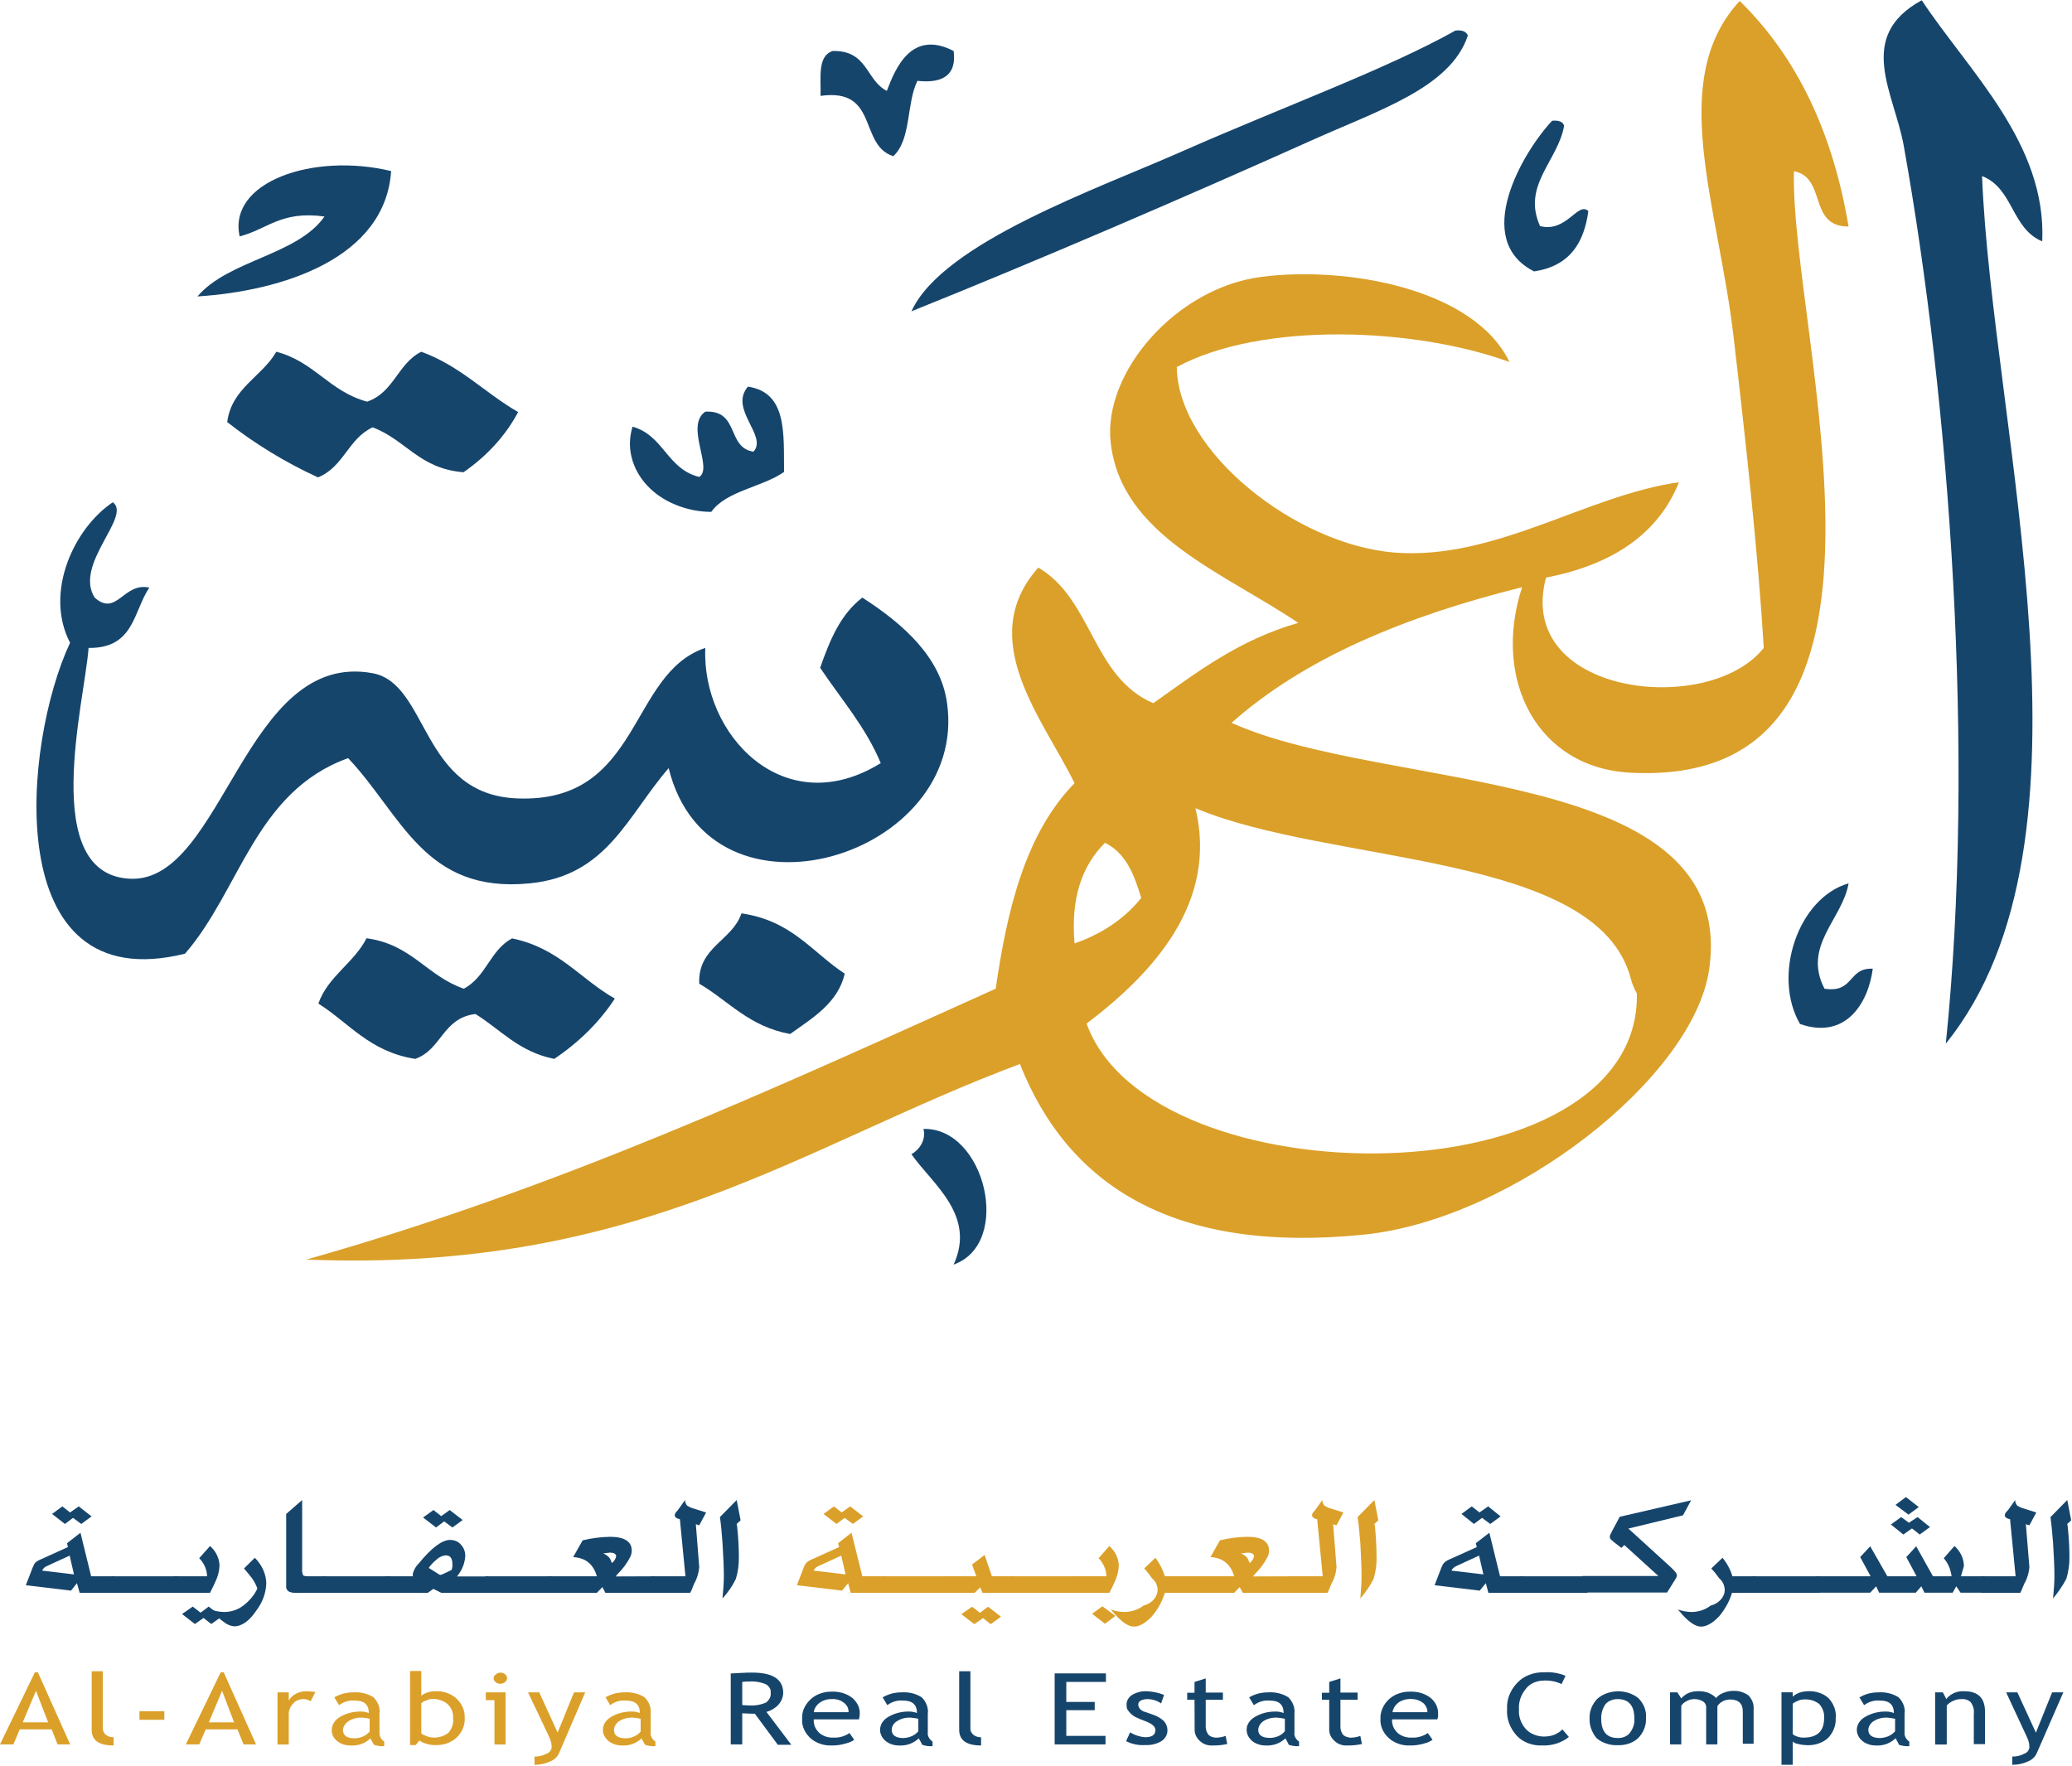 <svg version="1.2" xmlns="http://www.w3.org/2000/svg" viewBox="0 0 1532 1306" width="1532" height="1306">
	<title>logo (6)-svg</title>
	<style>
		.s0 { fill: #16456c } 
		.s1 { fill: #dba029 } 
	</style>
	<path class="s0" d="m1510 178.5c-22.9-9.5-21.3-39.3-44.5-48.3 7.3 186.9 94.8 491.1-26.8 641.5 22-213.5 2.9-474.2-31.1-663.9-7-39-36-80.7 13.3-107.6 35 52.8 92.3 105.8 89.1 178.3z"/>
	<path class="s0" d="m1085.3 26.3c-12.8 38.5-65.3 54.9-116.2 77.8-94.1 42.2-201.4 88.4-295.2 126.1 23.2-50.9 138.1-90.7 201.1-118.7 75.7-33.3 150.2-60.4 201.1-88.9 5.4-0.6 8.2 1 9.2 3.7z"/>
	<path class="s0" d="m705.1 37.7q3.3 25.3-26.8 22.1c-8.2 16.7-4.4 43.3-17.8 55.7-25.8-8.2-10.5-50.7-53.8-44.6 0.4-13.4-2.5-29.3 8.9-33.2 26.1-0.6 24.5 21.6 40.1 29.5 6.4-16.8 18.2-45.6 49.4-29.5z"/>
	<path class="s0" d="m1147.6 89.3c5.1-0.5 8 0.8 8.9 3.7-4.7 26.2-31.4 44.1-17.8 74.2 19.7 5 28-18.5 35.7-11.1-3.2 23.5-13.7 40.6-40.1 44.6-46.5-23.5-8.3-88.4 13.3-111.4z"/>
	<path class="s0" d="m289.2 126.5c-4.4 64.7-80.5 88.7-143.2 92.7 22.9-27 73.9-30.4 93.9-59.1-32.1-4.5-42.3 9.5-62.7 14.7-8.9-40.3 54.4-62.2 112-48.3z"/>
	<path class="s0" d="m204.3 260.1c28.3 7.4 39.1 29.3 67.1 36.9 20-6.8 22.6-28.2 40.1-36.9 28.9 10.5 46.8 30.3 71.6 44.6-9.1 17.2-23 32.5-40.4 44.5-32.8-2.6-42.6-24-67.2-33.2-18.1 8.4-21.3 29.3-40.4 37-24.4-11.2-46.9-25-67.1-40.9 3.2-25.1 25.8-33.6 36.3-52z"/>
	<path class="s0" d="m553 285.9c29.2 4.3 26.4 34.9 26.7 63.1-16.2 11.3-42.9 14-53.8 29.5-9.2 0-18.3-1.9-26.5-5.3-8.3-3.4-15.5-8.3-21.1-14.4-5.6-6.1-9.5-13.2-11.3-20.7-1.9-7.5-1.6-15.2 0.7-22.6 23.3 6.6 25.2 31.1 49.3 37.2 10.5-6.6-10.8-37.8 4.5-48.3 25.4-1.3 15.6 26.6 35.6 29.6 10.8-11.7-18.4-31.4-4.1-48.1z"/>
	<path class="s0" d="m83.4 371.4c14.3 10.3-29 45.9-13.4 70.5 16.2 14.5 21.3-11.6 40.4-7.4-11.8 17.4-11.1 45.1-44.9 44.6-2.9 39.6-37.2 168.3 31.2 170.7 68.4 2.4 84.3-169.4 178.8-152 41.7 7.7 35.3 90 107.2 92.6 91.7 3.5 81.8-92.3 138.8-111.3-2.9 63.8 57.9 129.5 129.7 85.2-11.1-26.7-29.2-47.2-44.8-70.5 7-20 14.9-39.5 31.2-51.9 30.8 19.8 57.9 44.3 62.6 77.8 16.3 113.7-175.2 172.8-205.8 48.3-30.6 35.3-45.5 79.7-102.8 85.2-77.9 7.7-94.5-50.6-134.2-92.6-68.8 24.8-79.6 97.4-120.6 144.6-138.1 34.3-119.7-156.2-85-229.9-19.3-37.2 2.9-84.7 31.6-103.9z"/>
	<path class="s0" d="m1366.8 653.2c-4.4 26.4-34.3 46.2-17.8 77.9 22 3.4 17.2-15.6 35.7-14.8-3.2 25.1-19.8 52.8-53.8 40.9-20.7-35.6-1.6-93.2 35.9-104z"/>
	<path class="s0" d="m624.6 720c-5.1 21.6-23.3 32.4-40.4 44.6-30.6-5.6-45.2-24.3-67.2-37.2-1.2-27.2 24.5-31.7 31.2-52 37.2 5.3 52.2 28.7 76.4 44.6z"/>
	<path class="s0" d="m342.9 731.1c16.6-8.7 19.4-28.5 35.7-37.2 34.7 7.1 50.3 30 76 44.5-11.2 17.2-26.5 32.3-44.8 44.6-26.4-5.3-39.5-21.6-58.3-33.2-24.5 3.1-24.8 26.3-44.5 33.2-33.7-5.3-48.7-26.4-71.6-40.9 7-20.1 26.4-30.1 35.6-48.3 33.5 4.5 44.3 27.7 71.9 37.3z"/>
	<path class="s0" d="m682.8 834.8c45.5-1.3 66.2 84.7 22.3 100.3 16.8-36.7-15.9-59.7-31.2-81.6 3.5-2.1 6.2-4.9 7.8-8.3 1.6-3.3 2-6.9 1.1-10.4z"/>
	<path fill-rule="evenodd" class="s1" d="m1366.9 167.5c-30.3 0.2-16-36.2-40.5-40.9-2.9 122.1 105 456.2-120.5 444.8-69.4-3.4-102.8-68.8-80.5-137.2-85.9 21.4-160.7 52.2-214.8 100.3 114.2 51.7 374.2 30.6 353.2 181.8-11.2 80.5-145.4 185.3-254.9 196.6-141.3 14.5-219.2-36.4-254.8-126.1-161.3 60.2-281.9 154.4-527.6 144.6 186.8-52.8 347.5-127.2 509.7-200.3 8.6-59.6 22.3-115.1 58.3-152-23.3-47.5-73.9-106.3-26.8-159.4 40.1 23.5 39.8 80.8 85 100.3 32.1-22.7 62.9-46.7 107.2-59.4-55.3-37.4-131.1-64.6-138.7-133.5-5.7-52 48.7-114.5 111.7-122.4 62.3-8 156.8 8.4 183.2 63-70-25.6-183.2-30.1-246 3.7 0.7 62.6 88.2 131.4 161 137.2 74.5 5.8 142.2-42.5 210.3-52-15.2 38-49 61-98.3 70.5-23.2 87.1 120.3 103.4 161 52-4.1-68.6-13-150.2-22.3-229.8-11.4-98.2-49.6-190 4.5-248.6 42.9 42 69 98.2 80.5 166.8zm-563.5 589.4q0 0 0 0 0 0 0 0zm406.9-22.2c-2-3.5-3.5-7.2-4.5-11-24.5-94-222.4-84-321.9-126.1 16.8 70.1-31.5 122.1-80.5 159.3 47.5 131.9 409.4 131.1 406.9-22.2zm-415.8-37.1c20.1-6.9 37.3-18.5 49.3-33.6-5.1-16.8-10.9-32.9-26.8-40.8-17.1 17.1-25.4 41.1-22.5 74.4z"/>
	<path fill-rule="evenodd" class="s0" d="m59.5 1133.4l7.9 32.2h17.2v12.2h-25.7l-2-7.1-4.4 5.5-33.4-4 5.1-13.2q0.5-1.3 1.2-2.6c1-1.4 2.6-2.5 4.5-3.2l20.3-9.2-0.6-2.9zm-8 16.9l-17.2 7.9c-1.4 0.7-2.6 1.8-3.1 3.2l23.5 2.8zm16.2-29l-7.6 5.6-6.1-4.5-6 4.5-9.5-7.4 7.6-5.6 5.7 4.5 6.4-4.5z"/>
	<path class="s0" d="m132 1165.6v12.2h-49.6v-12.2z"/>
	<path class="s0" d="m128.2 1165.6h24.9c-0.1-4.9-2.1-9.6-5.8-13.4l8-9c4.5 4 7 9.3 7 14.8-0.2 4.1-1.3 8.1-3.2 11.9q-1 2.4-3.8 7.9h-27.1zm6.4 27.9l7.9-5.5 5.8 4.5 6-4.5 9.6 7.4-7.7 5.5-5.7-4.5-6.4 4.5z"/>
	<path class="s0" d="m188.4 1151.9c5.3 5.3 8.3 11.9 8.5 18.8-0.2 6.9-2.6 13.8-7 19.7-5.4 8.2-11.1 12.2-16.8 12.2-2.9-0.3-5.6-1.5-7.6-3.2-3.3-2.3-6.2-5-8.6-7.9l-1-1.3c3.3 1.2 6.9 1.8 10.5 1.8 5-0.2 9.7-1.8 13.4-4.7 4.6-3.5 8.3-7.8 10.5-12.7-1-2.8-2.4-5.4-4.2-7.9-1.9-2.4-3.8-4.7-5.7-6.9z"/>
	<path class="s0" d="m241.2 1177.8h-23.6c-1.3 0-2.6-0.3-3.8-0.8-0.7-0.4-1.3-1-1.7-1.6-0.4-0.7-0.6-1.4-0.5-2.1v-53.8l11.8-10.3v51.4c-0.1 1.4 0.1 2.7 0.6 4 0.3 0.8 1.9 1 5.1 1h12.4v12.2z"/>
	<path class="s0" d="m288.6 1165.6v12.2h-49.7v-12.2z"/>
	<path fill-rule="evenodd" class="s0" d="m316.3 1177.8h-31.5v-12.2h20.6c-0.3-0.4-0.4-0.8-0.3-1.3 0.6-3 2.1-5.8 4.5-8.2 9.5-11.6 17.2-17.4 23.2-17.4 1.6 0 3.1 0.3 4.5 0.9 1.4 0.6 2.6 1.5 3.5 2.6 2.2 2.4 3.3 5.4 3.2 8.4-0.3 5.4-2.4 10.6-6.1 15.1h23.3v12.1h-35l-5.8-2.9zm25.8-53.8l-7.6 5.5-6.1-4.5-6 4.5-9.6-7.4 7.7-5.5 5.7 4.5 6.3-4.5zm-8.2 36.9c0.5-1.3 0.7-2.8 0.6-4.2 0-4.5-1.6-6.6-5.1-6.6-2.6 0.3-5 1.5-6.7 3.2-2.2 1.8-4.1 3.8-5.7 6.1l7 4.4c0.4 0.4 1 0.7 1.6 0.8 0.3 0 0.6-0.2 1.6-0.5z"/>
	<path class="s0" d="m408.5 1165.6v12.2h-49.6v-12.2z"/>
	<path fill-rule="evenodd" class="s0" d="m483.9 1165.6v12.2h-36.3l-2.2-4.2-4.1 4.2h-36.3v-12.2h36.3c-2.5-8.9-8.3-13.7-17.5-14.2l7-12.4c6.6-1.6 13.5-2.5 20.3-2.6 10.5 0 16 3.4 16 10.2 0 1.6-0.4 3.1-1 4.5-2.4 4.7-5.6 9.1-9.6 13l-1.2 1.6zm-31.5-9.8c1.7-1.3 2.8-3.1 3.2-5 0-1.6-1.6-2.7-4.5-2.7-1 0-2.9 0.3-5.1 0.6 1.8 0.7 3.3 1.8 4.5 3.1 0.9 1.3 1.5 2.6 1.9 4z"/>
	<path class="s0" d="m522.1 1118.4l-5.1 9.5-2.5-0.8 2.5 31.7c-0.3 3.9-1.4 7.7-3.2 11.3l-0.3 0.3-2.2 5.5-1 1.9h-28.9v-12.2h25.4l-4.1-42.2q-3.8-0.8-3.8-3.1c0.1-0.8 0.4-1.5 1-2.2l1.2-1.3 5.4-7.6c0 1.5 0.5 3 1.6 4.2q1.8 1.1 3.8 1.8z"/>
	<path class="s0" d="m534.2 1182q1-9.9 1-16.6 0-9.1-1-24.6-0.9-12.6-1.9-19l12.4-12.6 2.9 15-2.9 2.7 0.3 1.6c1 9.2 1.3 16.8 1.3 22.9 0.1 5.4-0.6 10.8-2.2 16.1-2.5 5.2-5.8 10-9.9 14.5z"/>
	<path fill-rule="evenodd" class="s1" d="m629.6 1133.4l8 32.2h17.2v12.2h-25.8l-1.9-7.1-4.5 5.5-33.4-4 5.1-13.2q0.5-1.3 1.3-2.6c1-1.4 2.6-2.5 4.4-3.2l20.4-9.2-0.7-2.9zm-7.6 16.9l-17.2 7.9c-1.5 0.7-2.6 1.8-3.2 3.2l23.6 2.8zm16.2-29l-7.6 5.6-6.1-4.5-6 4.5-9.6-7.4 7.7-5.6 5.7 4.5 6.3-4.5z"/>
	<path class="s1" d="m702.2 1165.6v12.2h-49.6v-12.2z"/>
	<path class="s1" d="m728 1149.8l5.4 15.8h16.5v12.2h-23.5l-1.6-4-4.2 4h-22.2v-12.2h23.5l-3.2-8.7zm-17.2 43.8l8-5.5 5.7 4.5 6.1-4.5 9.5 7.4-7.6 5.5-5.7-4.5-6.4 4.5z"/>
	<path class="s1" d="m797 1165.6v12.2h-49.6v-12.2z"/>
	<path class="s1" d="m793.5 1165.6h24.5c0-4.9-2.1-9.6-5.7-13.4l7.9-9c4.5 4 7 9.3 7 14.8-0.2 4.1-1.3 8.1-3.1 11.9q-1 2.4-3.8 7.9h-27.1v-12.2zm14 27.7l7.6-5.5 9.6 7.1-7.7 5.8z"/>
	<path class="s1" d="m861.3 1165.6h17.2v12.2h-17.2c-1.9 6.2-5.1 12.1-9.6 17.4-4.7 5-9.2 7.6-13.3 7.6-3.8 0-8.3-2.9-13.4-8.4-0.3-0.5-1.3-1.3-2.5-2.9-0.5-0.4-0.8-0.8-1-1.3 3.3 1.2 6.9 1.8 10.5 1.8 5-0.2 9.7-1.8 13.4-4.7 2.4-0.6 4.6-1.7 6.4-3.3 1.7-1.5 3-3.4 3.6-5.4 0.7-2 0.7-4.2 0-6.2-0.6-2.1-1.9-3.9-3.7-5.4q-2.5-3.8-5.7-7.2l8.3-7.9c3.2 4.3 5.5 8.9 7 13.7z"/>
	<path fill-rule="evenodd" class="s1" d="m955.2 1165.6v12.2h-36.3l-2.3-4.2-4.1 4.2h-36.3v-12.2h36.3c-2.5-8.9-8.3-13.7-17.5-14.2l7-12.4c6.6-1.6 13.5-2.5 20.4-2.6 10.4 0 15.9 3.4 15.9 10.2 0 1.6-0.3 3.1-1 4.5-2.4 4.7-5.6 9.1-9.6 13l-1.2 1.6zm-31.2-9.8c1.7-1.3 2.9-3.1 3.2-5 0-1.6-1.6-2.7-4.5-2.7-0.9 0-2.9 0.3-5.1 0.6 1.8 0.7 3.3 1.8 4.5 3.1q1.1 2 1.9 4z"/>
	<path class="s1" d="m993.3 1118.4l-5.1 9.5-2.5-0.8 2.5 31.7c-0.3 3.9-1.3 7.7-3.2 11.3l-0.3 0.3-2.2 5.5-1 1.9h-28.9v-12.2h25.4l-4.1-42.2q-3.8-0.8-3.8-3.1c0.1-0.8 0.4-1.5 1-2.2l1.2-1.3 5.4-7.6c0 1.5 0.5 3 1.6 4.2q1.8 1.1 3.8 1.8z"/>
	<path class="s1" d="m1005.8 1182q0.9-9.9 0.9-16.6 0-9.1-0.9-24.6-1-12.6-2-19l12.4-12.6 2.9 15-2.9 2.7 0.4 1.6c0.9 9.2 1.2 16.8 1.2 22.9 0.2 5.4-0.6 10.8-2.2 16.1-2.6 5.1-5.9 10-9.8 14.5z"/>
	<path fill-rule="evenodd" class="s0" d="m1101.2 1133.4l7.9 32.2h17.2v12.2h-25.8l-1.9-7.1-4.5 5.5-33.4-4 5.1-13.2q0.5-1.3 1.3-2.6c1-1.4 2.6-2.5 4.4-3.2l20.4-9.2-0.7-2.9zm-7.6 16.9l-17.2 7.9c-1.4 0.7-2.6 1.8-3.2 3.2l23.6 2.8zm15.9-29l-7.6 5.6-6.1-4.5-6 4.5-9.2-7.4 7.6-5.6 5.7 4.5 6.4-4.5z"/>
	<path class="s0" d="m1173.7 1165.6v12.2h-49.6v-12.2z"/>
	<path class="s0" d="m1250.4 1109.4l-6 11.1-40.4 9.8 31.8 29c2.9 2.7 4.1 4.5 4.1 5.6-0.1 0.9-0.4 1.8-1 2.6l-1.5 2.4-4.8 7.7h-62.7v-12.2h56.3l-25.2-22.9-2.2 2.1-5.4-4.2-1.6-1.4q-0.7-0.4-1.1-1.1-0.4-0.7-0.5-1.5c0.1-0.9 0.4-1.8 1-2.6l0.6-1.4 5.8-10.8z"/>
	<path class="s0" d="m1280.9 1165.6h17.2v12.2h-17.5c-1.8 6.2-5.1 12.1-9.5 17.4-4.8 5-9.3 7.6-13.4 7.6-3.8 0-8.3-2.9-13.4-8.4-0.3-0.5-1.2-1.3-2.5-2.9-0.5-0.4-0.8-0.8-1-1.3 3.3 1.2 6.9 1.8 10.5 1.8 5-0.2 9.8-1.8 13.4-4.7 2.4-0.6 4.6-1.7 6.4-3.3 1.8-1.5 3-3.4 3.7-5.4 0.6-2 0.6-4.2-0.1-6.2-0.6-2.1-1.9-3.9-3.6-5.4q-2.6-3.8-5.8-7.2l8.3-7.9c3.4 4.2 5.9 8.8 7.3 13.7z"/>
	<path class="s0" d="m1345.5 1165.6v12.2h-49.6v-12.2z"/>
	<path class="s0" d="m1449.9 1165.6h17.8v12.1h-18.1l-3.2-4.7-2.6 4.7h-20.9l-2.3-4.7-4.1 4.7h-27.1l-2.2-4.7-4.4 4.7h-40.1v-12.1h40.4l-7.7-14.2 7.4-8 12.7 22.2h21.6l-7.6-14.2 7.3-8 12.4 22.2h13.7v-0.5q-0.2-1.5-0.6-2.9c-0.8-3.6-2.6-7.1-5.1-10l7.9-9c4.5 4 6.9 9.3 7 14.8-0.6 1.8-1.2 4.4-2.2 7.6zm-22.9-36.4l-7.6 5.5-5.7-4.5-6.4 4.5-9.2-7.4 7.6-5.5 5.7 4.2 6.4-4.2zm-8.3-14.8l-7.6 5.6-9.6-7.2 7.7-5.8z"/>
	<path class="s0" d="m1505.6 1118.4l-5.1 9.5-2.6-0.8 2.6 31.7c-0.3 3.9-1.4 7.7-3.2 11.3l-0.3 0.3-2.3 5.5-0.9 1.9h-29v-12.2h25.5l-4.1-42.2q-3.9-0.8-3.9-3.1c0.1-0.8 0.5-1.5 1-2.2l1.3-1.3 5.4-7.6c-0.1 1.5 0.5 3 1.6 4.2q1.7 1.1 3.8 1.8z"/>
	<path class="s0" d="m1518 1182q1-9.9 1-16.6 0-9.1-1-24.6-1-12.6-1.9-19l12.4-12.6 2.9 15-2.9 2.7 0.3 1.6c1 9.2 1.3 16.8 1.3 22.9 0.1 5.4-0.7 10.8-2.3 16.1-2.7 5.1-6 9.9-9.8 14.5z"/>
	<path fill-rule="evenodd" class="s1" d="m42.6 1289.9l-4.4-11.1h-23.6l-4.7 11.1h-9.9l25.8-53.3h2.2l23.9 53.3zm-16-39.6l-9.8 23.3h18.8z"/>
	<path class="s1" d="m67.8 1279.1v-43.3h8.2v42.2q0 1.4 0.6 2.6 0.5 1.3 1.7 2.2 1.1 0.9 2.6 1.4c1 0.3 2 0.5 3.1 0.4v6.1c-11.1 0-16.2-3.9-16.2-11.6z"/>
	<path class="s1" d="m121.5 1265.4h-18.4v6.3h18.4z"/>
	<path fill-rule="evenodd" class="s1" d="m180.1 1289.9l-4.5-11.1h-23.5l-4.8 11.1h-9.9l25.8-53.3h2.2l23.9 53.3zm-15.9-39.6l-9.8 23.3h18.7z"/>
	<path class="s1" d="m229.7 1258c-1-0.6-2.1-1.1-3.3-1.4-1.2-0.2-2.5-0.3-3.7-0.1-1.2 0.2-2.4 0.6-3.4 1.1-1.1 0.6-2 1.4-2.6 2.2-2.2 2.3-3.3 5.1-3.2 8v22.2h-8.3v-38.6h8.3v6.1c1.2-2.1 3.1-3.9 5.4-5.1 2.4-1.2 5.2-1.9 8-1.8 1.5 0 3.4 0.3 6.3 0.5z"/>
	<path fill-rule="evenodd" class="s1" d="m273.9 1285.4q0 0 0 0 0 0 0 0zm-6.7 4.2c-2.6 0.9-5.4 1.3-8.2 1.1-3.6 0-7-1.1-9.6-3.2-1.3-1-2.4-2.3-3.1-3.7-0.7-1.4-1.1-2.9-1-4.4 0-2 0.5-3.8 1.6-5.5 1-1.7 2.6-3.2 4.5-4.3 4.5-2.7 10-4.1 15.5-4 2 0 4 0.4 5.8 1.1 0-6.3-3.5-9.2-10.2-9.2-2.2-0.2-4.3 0-6.3 0.6-2.1 0.6-3.9 1.6-5.5 2.8l-3.5-5.8c2-1.2 4.1-2 6.4-2.7 2.5-0.7 5.2-1 7.9-1 5.3-0.3 10.5 1 14.7 3.7 1.6 1.7 2.9 3.6 3.7 5.7 0.7 2.1 1 4.2 0.7 6.4v13.7c-0.1 1.3 0.1 2.6 0.7 3.8 0.6 1.2 1.6 2.3 2.8 3.1v3.4c-2.6 0.2-5.2-0.2-7.6-1-0.7-1.6-1.9-2.9-2.6-4.8-1.8 1.8-4.1 3.2-6.7 4.2zm6.1-18.7q-2.7-0.6-5.4-0.8c-3.7-0.2-7.3 0.8-10.2 2.6-1.2 0.8-2.2 1.8-2.9 3-0.8 1.1-1.2 2.4-1.2 3.6 0 4 2.9 6.1 8.6 6.1 2.2 0 4.3-0.5 6.3-1.4 1.9-0.8 3.6-2.1 4.8-3.6z"/>
	<path fill-rule="evenodd" class="s1" d="m310.2 1287l-2.9 3.4h-4.1v-54.8h8.3v18.4c1.2-1.1 2.7-1.9 4.4-2.4 2-0.7 4.2-1.1 6.4-1 2.9-0.1 5.8 0.3 8.4 1.3 2.7 1 5 2.4 6.9 4.2 4 3.8 6.1 8.7 6 13.7 0.4 5.5-1.7 10.9-6 15.1-2 1.8-4.5 3.3-7.2 4.3-2.8 0.9-5.7 1.3-8.7 1.2-2.2 0.1-4.4-0.3-6.4-1-1.9-0.4-3.7-1.3-5.1-2.4zm1.3-27.5v22.1c0 0.3 0.9 1.1 3.2 1.9 1.4 0.7 3 1.1 4.7 1.3 2.2 0.2 4.4 0 6.5-0.6 2.1-0.6 4-1.6 5.6-2.8 2.8-3.2 4-7.2 3.5-11.1 0.3-3.8-1.2-7.4-4.1-10.3-1.5-1.2-3.3-2.2-5.3-2.8-2-0.7-4.1-1-6.2-0.9-1.4 0-2.9 0.4-4.1 1.1-1.5 0.4-2.8 1.1-3.8 2.1z"/>
	<path class="s1" d="m365.6 1289.9v-32.7h-6.4v-5.8h14.6v38.6zm4.5-53.1c1 0.1 1.9 0.3 2.7 0.8 0.8 0.4 1.4 1.1 1.8 1.8 0.3 0.8 0.4 1.6 0.2 2.4-0.2 0.8-0.7 1.5-1.3 2-0.7 0.6-1.6 1-2.5 1.2-1 0.1-2 0.1-2.9-0.2-0.9-0.3-1.6-0.8-2.2-1.5-0.6-0.7-0.9-1.4-0.9-2.2q-0.1-0.9 0.4-1.6c0.2-0.6 0.7-1 1.2-1.3q0.7-0.7 1.6-1 0.9-0.3 1.9-0.4z"/>
	<path class="s1" d="m413.3 1296.5c-1.2 2.7-3.6 4.9-6.7 6.1-3.5 1.6-7.4 2.4-11.4 2.4v-6.1c3.1 0.1 6.2-0.7 8.9-2.1 1.1-0.4 2-1.1 2.7-1.9 0.6-0.9 1-1.8 1.1-2.8 0-2.2-0.4-4.3-1.3-6.4-1-2.1-1.9-4.4-3.5-7.6l-12.7-26.7h8.3l13.6 29.8 12.1-29.8h8.3z"/>
	<path fill-rule="evenodd" class="s1" d="m474.4 1285.4c-1.8 1.8-4.1 3.2-6.7 4.2-2.6 0.9-5.4 1.3-8.3 1.1-2.9 0-5.8-0.9-8.1-2.3-2.4-1.5-4.1-3.6-5-5.9-0.8-2.4-0.7-4.9 0.2-7.2 1-2.3 2.9-4.3 5.3-5.7 4.5-2.7 10-4.1 15.6-4 2 0 3.9 0.4 5.7 1.1 0-6.3-3.5-9.2-10.2-9.2-2.1-0.2-4.3 0-6.3 0.6-2 0.6-3.9 1.6-5.4 2.8l-3.5-5.8c1.9-1.2 4.1-2 6.3-2.7 2.6-0.7 5.3-1 8-1 5.2-0.3 10.5 1 14.6 3.7 1.7 1.7 3 3.6 3.7 5.7 0.8 2.1 1 4.2 0.8 6.4v13.7c-0.2 1.3 0 2.6 0.7 3.8 0.6 1.2 1.5 2.3 2.8 3.1v3.4c-2.6 0.2-5.2-0.2-7.7-1-0.6-1.6-1.9-2.9-2.5-4.8zm-1-14.5q-2.6-0.6-5.4-0.8c-3.7-0.2-7.3 0.8-10.2 2.6-1.2 0.8-2.1 1.8-2.8 3-0.7 1.1-1 2.4-1 3.6 0 4 2.9 6.1 8.6 6.1 2.2 0 4.4-0.5 6.3-1.4 1.9-0.8 3.6-2.1 4.8-3.6v-9.5z"/>
	<path fill-rule="evenodd" class="s0" d="m574.9 1289.9l-16.8-22.7c-2 0-5.1 0-9.3-0.3v23h-8.5v-52.5c0.3 0 2.5 0 6.6-0.3 4.2-0.3 7.4-0.3 9.3-0.3q22.9 0 22.9 15.1c-0.1 3.1-1.3 6.1-3.5 8.6-2.3 2.5-5.4 4.4-8.9 5.4l18.4 24.3h-10.2zm-26.1-46.2v17.1q3.1 0.3 6.1 0.3c4 0.2 7.9-0.6 11.4-2.1 1.3-0.9 2.2-2.1 2.9-3.4 0.6-1.3 0.8-2.6 0.6-4 0.2-1.3-0.1-2.5-0.8-3.6-0.7-1.1-1.7-2.1-3-2.7-3.7-1.5-7.9-2.2-12.1-1.9q-2.5 0-5.1 0.3z"/>
	<path fill-rule="evenodd" class="s0" d="m635.1 1271.4h-33.4c-0.2 1.9 0.2 3.8 0.9 5.6 0.8 1.7 2 3.4 3.5 4.7 1.4 1.1 3 1.9 4.7 2.5 1.8 0.5 3.6 0.8 5.5 0.7 4.3 0.2 8.5-1.1 11.8-3.4l3.5 5c-1.7 1.2-3.7 2.1-5.8 2.6-3.5 1.1-7.3 1.7-11.1 1.6-2.8 0.1-5.5-0.3-8.1-1.2-2.6-0.9-4.9-2.1-6.9-3.8-2.2-1.9-4-4.2-5.1-6.7-1.2-2.5-1.7-5.1-1.5-7.8-0.2-2.8 0.3-5.6 1.5-8.2 1.3-2.7 3.1-5.1 5.5-7.1 1.9-1.6 4.2-2.9 6.7-3.7 2.5-0.9 5.2-1.3 7.9-1.3 2.9-0.1 5.7 0.2 8.4 1 2.7 0.8 5.1 2.1 7.2 3.7 1.8 1.6 3.2 3.5 4.2 5.5 0.9 2.1 1.3 4.2 1.2 6.4q-0.1 2-0.6 4zm-20.1-15c-3.4-0.1-6.7 1-9.2 2.9-2.3 1.8-3.8 4.2-4.1 6.8h25.7c0.1-1.2-0.2-2.5-0.7-3.7-0.6-1.2-1.4-2.2-2.5-3.1-1.2-1-2.6-1.8-4.2-2.3-1.6-0.5-3.3-0.7-5-0.6z"/>
	<path fill-rule="evenodd" class="s0" d="m679.3 1285.4c-1.8 1.8-4.1 3.2-6.7 4.2-2.6 0.9-5.4 1.3-8.3 1.1-2.9 0-5.8-0.9-8.1-2.3-2.4-1.5-4.1-3.6-4.9-5.9-0.9-2.4-0.8-4.9 0.2-7.2 0.9-2.3 2.8-4.3 5.2-5.7 4.5-2.7 10-4.1 15.6-4 2 0 3.9 0.4 5.7 1.1 0-6.3-3.5-9.2-10.2-9.2-2.1-0.2-4.3 0-6.3 0.6-2 0.6-3.9 1.6-5.4 2.8l-3.5-5.8c1.9-1.1 4.1-2 6.4-2.7 2.5-0.7 5.2-1 7.9-1 5.3-0.3 10.5 1 14.6 3.7 1.7 1.7 3 3.6 3.7 5.7 0.8 2.1 1.1 4.3 0.8 6.4v13.8c-0.2 1.2 0.1 2.6 0.7 3.7 0.6 1.2 1.6 2.3 2.8 3.1v3.4c-2.6 0.2-5.2-0.2-7.6-1-0.7-1.6-1.6-2.9-2.6-4.8zm-0.6-14.5q-2.7-0.6-5.4-0.8c-3.7-0.2-7.3 0.8-10.2 2.7-1.2 0.7-2.1 1.7-2.8 2.8-0.6 1.1-1 2.3-1 3.5 0 3.9 2.9 6.1 8.6 6.1 2.2-0.1 4.3-0.5 6.3-1.4 1.9-0.9 3.6-2.1 4.8-3.6v-9.3z"/>
	<path class="s0" d="m709.2 1279.1v-43.3h8.3v42.2q-0.1 1.4 0.5 2.6 0.6 1.3 1.7 2.2 1.1 0.9 2.6 1.4c1 0.3 2.1 0.5 3.1 0.4v6.1c-10.8 0-16.2-3.9-16.2-11.6z"/>
	<path class="s0" d="m788.4 1243.7v14.8h21v6.1h-21v19h29v6.3h-37.6v-52.5h37.9v6.3z"/>
	<path class="s0" d="m832.6 1287.5l3-6.5c3.2 2 7 3.3 11.1 3.6 5.1 0 7.6-1.8 7.6-5.2 0-2.7-2.5-4.8-7.3-6.6q-3.9-1.4-7.6-3.2-2-1.1-3.5-2.6-1.3-1.4-2.3-2.9c-0.5-1.1-0.7-2.3-0.6-3.5-0.1-1.4 0.2-2.8 1-4.1 0.7-1.3 1.8-2.4 3.1-3.2 3.2-1.9 7-2.9 10.9-2.7 4.4 0.2 8.7 1.1 12.7 2.7l-2.2 6.3c-2.8-2-6.3-3.1-9.9-3.2-1.8 0-3.6 0.3-5.1 1.1q-0.9 0.5-1.4 1.2-0.5 0.8-0.5 1.7c0 1.2 0.5 2.4 1.4 3.4 1 1 2.2 1.8 3.7 2.1l6 2.1c3.1 1 5.8 2.7 8 4.8 1.6 1.9 2.5 4.2 2.5 6.6 0 1.5-0.3 3.1-1.1 4.5-0.8 1.4-1.9 2.7-3.4 3.6-3.5 2.1-7.7 3.1-12 2.9-5 0.3-9.9-0.7-14.1-2.9z"/>
	<path class="s0" d="m883.2 1256.9h-5.4v-5.2h5.4v-8l8.3-2.6v10.5h12.7v5.3h-12.7v19c-0.2 2.4 0.5 4.8 2 6.9 0.8 0.7 1.7 1.3 2.8 1.6 1.1 0.4 2.3 0.6 3.5 0.5 2.2-0.1 4.4-0.5 6.4-1.3l1.2 6c-3.6 0.8-7.3 1.2-11.1 1.1-1.7 0.1-3.5-0.2-5.1-0.8-1.6-0.6-3-1.5-4.1-2.6-2.6-2.3-3.9-5.4-3.8-8.5z"/>
	<path fill-rule="evenodd" class="s0" d="m950.4 1285.4c-1.8 1.8-4.1 3.2-6.7 4.2-2.6 0.9-5.5 1.3-8.3 1.1-2.9 0-5.8-0.9-8.2-2.3-2.3-1.5-4-3.6-4.9-5.9-0.8-2.4-0.8-4.9 0.2-7.2 1-2.3 2.8-4.3 5.3-5.7 4.5-2.7 10-4.1 15.6-4 2 0 3.9 0.4 5.7 1.1 0-6.3-3.5-9.2-10.2-9.2-2.1-0.2-4.3 0-6.3 0.6-2 0.6-3.9 1.6-5.5 2.8l-3.5-5.8c2-1.2 4.1-2 6.4-2.7 2.6-0.7 5.3-1 8-1 5.2-0.3 10.4 1 14.6 3.7 1.7 1.7 2.9 3.6 3.7 5.7 0.8 2.1 1 4.2 0.8 6.4v13.7c-0.2 1.3 0 2.6 0.6 3.8 0.6 1.2 1.6 2.3 2.8 3.1v3.4c-2.6 0.2-5.2-0.2-7.6-1-0.6-1.6-1.6-2.9-2.5-4.8zm-0.7-14.5q-2.6-0.6-5.4-0.8c-3.7-0.2-7.3 0.8-10.2 2.6-1.1 0.8-2.1 1.8-2.7 2.9-0.7 1.1-1 2.3-1.1 3.5 0 3.9 2.9 6 8.6 6 2.2 0 4.4-0.5 6.3-1.3 2-0.9 3.6-2.1 4.8-3.7v-9.2z"/>
	<path class="s0" d="m982.8 1256.9h-5.4v-5.2h5.4v-8l8.3-2.6v10.5h12.7v5.3h-12.7v19c-0.2 2.4 0.4 4.8 1.9 6.9 0.8 0.7 1.8 1.3 2.9 1.6 1.1 0.4 2.3 0.6 3.5 0.5 2.2-0.1 4.4-0.5 6.4-1.3l1.2 6c-3.6 0.8-7.4 1.2-11.1 1.1-1.8 0.1-3.5-0.2-5.1-0.8-1.6-0.6-3-1.5-4.1-2.6-2.6-2.3-4-5.4-3.9-8.5z"/>
	<path fill-rule="evenodd" class="s0" d="m1062.7 1271.4h-33.4c-0.2 1.9 0.2 3.8 0.9 5.6 0.8 1.7 2 3.4 3.5 4.7 1.4 1.1 3 1.9 4.7 2.5 1.8 0.5 3.6 0.8 5.5 0.7 4.3 0.2 8.5-1.1 11.8-3.4l3.5 5c-1.7 1.2-3.6 2.1-5.7 2.6-3.6 1.1-7.4 1.7-11.2 1.6-2.7 0.1-5.5-0.3-8.1-1.2-2.5-0.9-4.9-2.1-6.8-3.8-2.3-1.9-4-4.2-5.2-6.7-1.1-2.5-1.7-5.1-1.5-7.8-0.2-2.8 0.4-5.6 1.6-8.2 1.2-2.7 3-5.1 5.4-7.1 1.9-1.6 4.2-2.9 6.7-3.7 2.5-0.9 5.2-1.3 7.9-1.3 2.9-0.1 5.7 0.2 8.4 1 2.7 0.8 5.1 2.1 7.2 3.7 1.8 1.6 3.3 3.5 4.2 5.5 0.9 2.1 1.3 4.2 1.2 6.4 0.1 1.4-0.1 2.7-0.6 4zm-19.7-15.1c-3.5 0-6.8 1-9.3 2.9-2.3 1.9-3.7 4.3-4.1 6.9h25.8c0-1.3-0.2-2.5-0.8-3.7-0.5-1.2-1.4-2.3-2.4-3.2-1.3-0.9-2.7-1.7-4.3-2.2-1.6-0.5-3.3-0.7-4.9-0.7z"/>
	<path class="s0" d="m1157.5 1239.2l-2.9 6.1c-3.9-1.9-8.5-2.8-13.1-2.6-2.6 0-5.2 0.6-7.6 1.6-2.3 1.1-4.3 2.6-5.7 4.5-3.7 4.5-5.5 9.8-5.1 15.3-0.4 5.1 1.4 10.3 5.1 14.5 1.6 1.7 3.6 3.1 5.9 4 2.4 1 4.9 1.5 7.5 1.5 2.6 0 5.2-0.4 7.5-1.3 2.4-1 4.5-2.3 6.1-4l4.8 5.6c-2.5 2.1-5.6 3.7-8.9 4.8-3.3 1.1-6.9 1.6-10.5 1.5-3.7 0.2-7.4-0.4-10.8-1.7-3.3-1.3-6.3-3.2-8.5-5.7-5-5.6-7.5-12.5-7-19.5-0.4-7.1 2.3-14 7.6-19.5 2.3-2.5 5.3-4.5 8.7-5.8 3.5-1.4 7.2-2 11-1.9 5.5-0.4 11 0.5 15.9 2.6z"/>
	<path fill-rule="evenodd" class="s0" d="m1175.3 1270.7c-0.2-5.3 1.8-10.4 5.7-14.5 2-1.8 4.3-3.1 7-4.1 2.6-0.9 5.4-1.4 8.2-1.5 2.9 0 5.7 0.5 8.4 1.4 2.6 0.9 5 2.2 7 3.9 3.9 4.1 5.9 9.3 5.4 14.5 0.3 5.4-1.7 10.6-5.7 14.8-1.9 1.8-4.3 3.2-6.9 4.1-2.7 0.9-5.5 1.3-8.4 1.2-2.9 0.1-5.8-0.3-8.5-1.3-2.7-0.9-5.1-2.2-7.1-4-3.5-4.3-5.3-9.4-5.1-14.5zm8.6 0c0 9.7 4.1 14.5 12.4 14.5 1.8 0 3.5-0.3 5.1-1 1.6-0.7 2.9-1.7 3.8-3 2.4-3.1 3.5-6.8 3.2-10.5q0-14.3-12.4-14.3c-1.7 0-3.5 0.3-5 1-1.6 0.6-2.9 1.6-3.9 2.7-2.2 3.2-3.3 6.9-3.2 10.6z"/>
	<path class="s0" d="m1288.6 1289.9v-24.3c0-6-3.2-8.9-9.6-8.9-2 0-4 0.6-5.7 1.6-1.5 0.9-2.7 2-3.5 3.4v28.2h-8.3v-27.4c0.1-0.9-0.2-1.7-0.6-2.5-0.4-0.8-1.1-1.5-1.9-2-2-1.1-4.3-1.7-6.7-1.6-1.9 0.1-3.8 0.6-5.4 1.6-1.7 0.8-3 2-3.8 3.4v28.5h-8.3v-38.5h5.4l2.9 4.5c1.3-1.6 3.1-2.9 5.1-3.9 2.1-0.9 4.4-1.4 6.7-1.4 2.7-0.2 5.3 0.2 7.8 1 2.4 0.9 4.6 2.3 6.2 4 1.2-1.6 3-2.9 5.1-3.7 2.4-1 5-1.6 7.6-1.6 2.1-0.1 4.1 0.2 6 0.8 1.9 0.6 3.7 1.5 5.2 2.6 2.7 2.9 4.1 6.4 3.8 10.1v25.6h-8z"/>
	<path fill-rule="evenodd" class="s0" d="m1325.5 1287.8v17.2h-8.3v-53.6h8.3v3.2c1.4-1.3 3.2-2.3 5.1-3 1.9-0.6 3.9-1 6-1 2.9-0.2 5.7 0.2 8.4 1.1 2.6 0.8 5 2.2 6.9 3.9 4 4.3 6 9.7 5.4 15.1 0.2 5.1-1.7 10.1-5.4 14.2-2 1.9-4.4 3.4-7.2 4.3-2.7 1-5.7 1.4-8.7 1.3-2.2-0.1-4.3-0.3-6.4-0.9-1.6-0.2-3-0.8-4.1-1.8zm0-28v22.5c0.9 0.8 2 1.4 3.2 1.8 1.5 0.5 3.1 0.8 4.7 0.8q15.3 0 15.3-14.2c0.4-3.8-0.9-7.5-3.5-10.6-1.5-1.2-3.4-2.2-5.4-2.8-2-0.6-4.2-0.8-6.4-0.6-1.4 0-2.9 0.4-4.1 1-1.4 0.5-2.7 1.2-3.8 2.1z"/>
	<path fill-rule="evenodd" class="s0" d="m1401.5 1285.4c-1.8 1.8-4.1 3.2-6.7 4.2-2.6 0.9-5.4 1.3-8.2 1.1-3 0-5.8-0.9-8.2-2.3-2.3-1.5-4.1-3.6-4.9-5.9-0.9-2.4-0.8-4.9 0.2-7.2 1-2.3 2.8-4.3 5.3-5.7 4.5-2.7 10-4.1 15.5-4 2 0 4 0.4 5.8 1.1 0-6.3-3.5-9.2-10.2-9.2-2.2-0.2-4.3 0-6.3 0.6-2.1 0.6-3.9 1.6-5.5 2.8l-3.5-5.8c2-1.1 4.1-2 6.4-2.7 2.6-0.7 5.3-1 8-1 5.2-0.3 10.4 1 14.6 3.7 1.7 1.7 2.9 3.6 3.7 5.7 0.8 2.1 1 4.3 0.7 6.4v13.8c-0.1 1.2 0.1 2.6 0.7 3.7 0.6 1.2 1.6 2.3 2.8 3.1v3.4c-2.6 0.2-5.2-0.2-7.6-1-0.6-1.6-1.6-2.9-2.5-4.8zm-0.7-14.5q-2.6-0.6-5.4-0.8c-3.6-0.2-7.3 0.8-10.2 2.7-1.1 0.7-2.1 1.7-2.7 2.8-0.7 1.1-1 2.3-1.1 3.5 0 3.9 2.9 6.1 8.6 6.1 2.2-0.1 4.4-0.5 6.3-1.4 2-0.9 3.6-2.1 4.9-3.6v-9.3z"/>
	<path class="s0" d="m1459.4 1290v-22.5c0.4-3.1-0.4-6.1-2.2-8.7-0.9-0.9-2-1.6-3.3-2-1.3-0.4-2.6-0.5-4-0.4-2 0-4 0.5-5.7 1.3-1.9 0.8-3.5 2-4.8 3.4v28.9h-8.6v-38.6h5.7l2.6 5c1.3-1.9 3.3-3.4 5.7-4.5 2.3-1 5-1.5 7.6-1.3 10.2 0 15.3 5 15.3 15.3v23.8h-8.3z"/>
	<path class="s0" d="m1505.9 1296.5c-1.2 2.7-3.6 4.9-6.7 6.1-3.5 1.6-7.4 2.4-11.4 2.4v-6.1c3.1 0.1 6.2-0.7 8.9-2.1 1.1-0.4 2-1.1 2.7-1.9 0.6-0.9 1-1.8 1.1-2.8 0-2.2-0.4-4.3-1.3-6.4-1-2.1-1.9-4.4-3.5-7.6l-12.4-26.7h8.3l13.7 29.8 12-29.8h8.3z"/>
</svg>